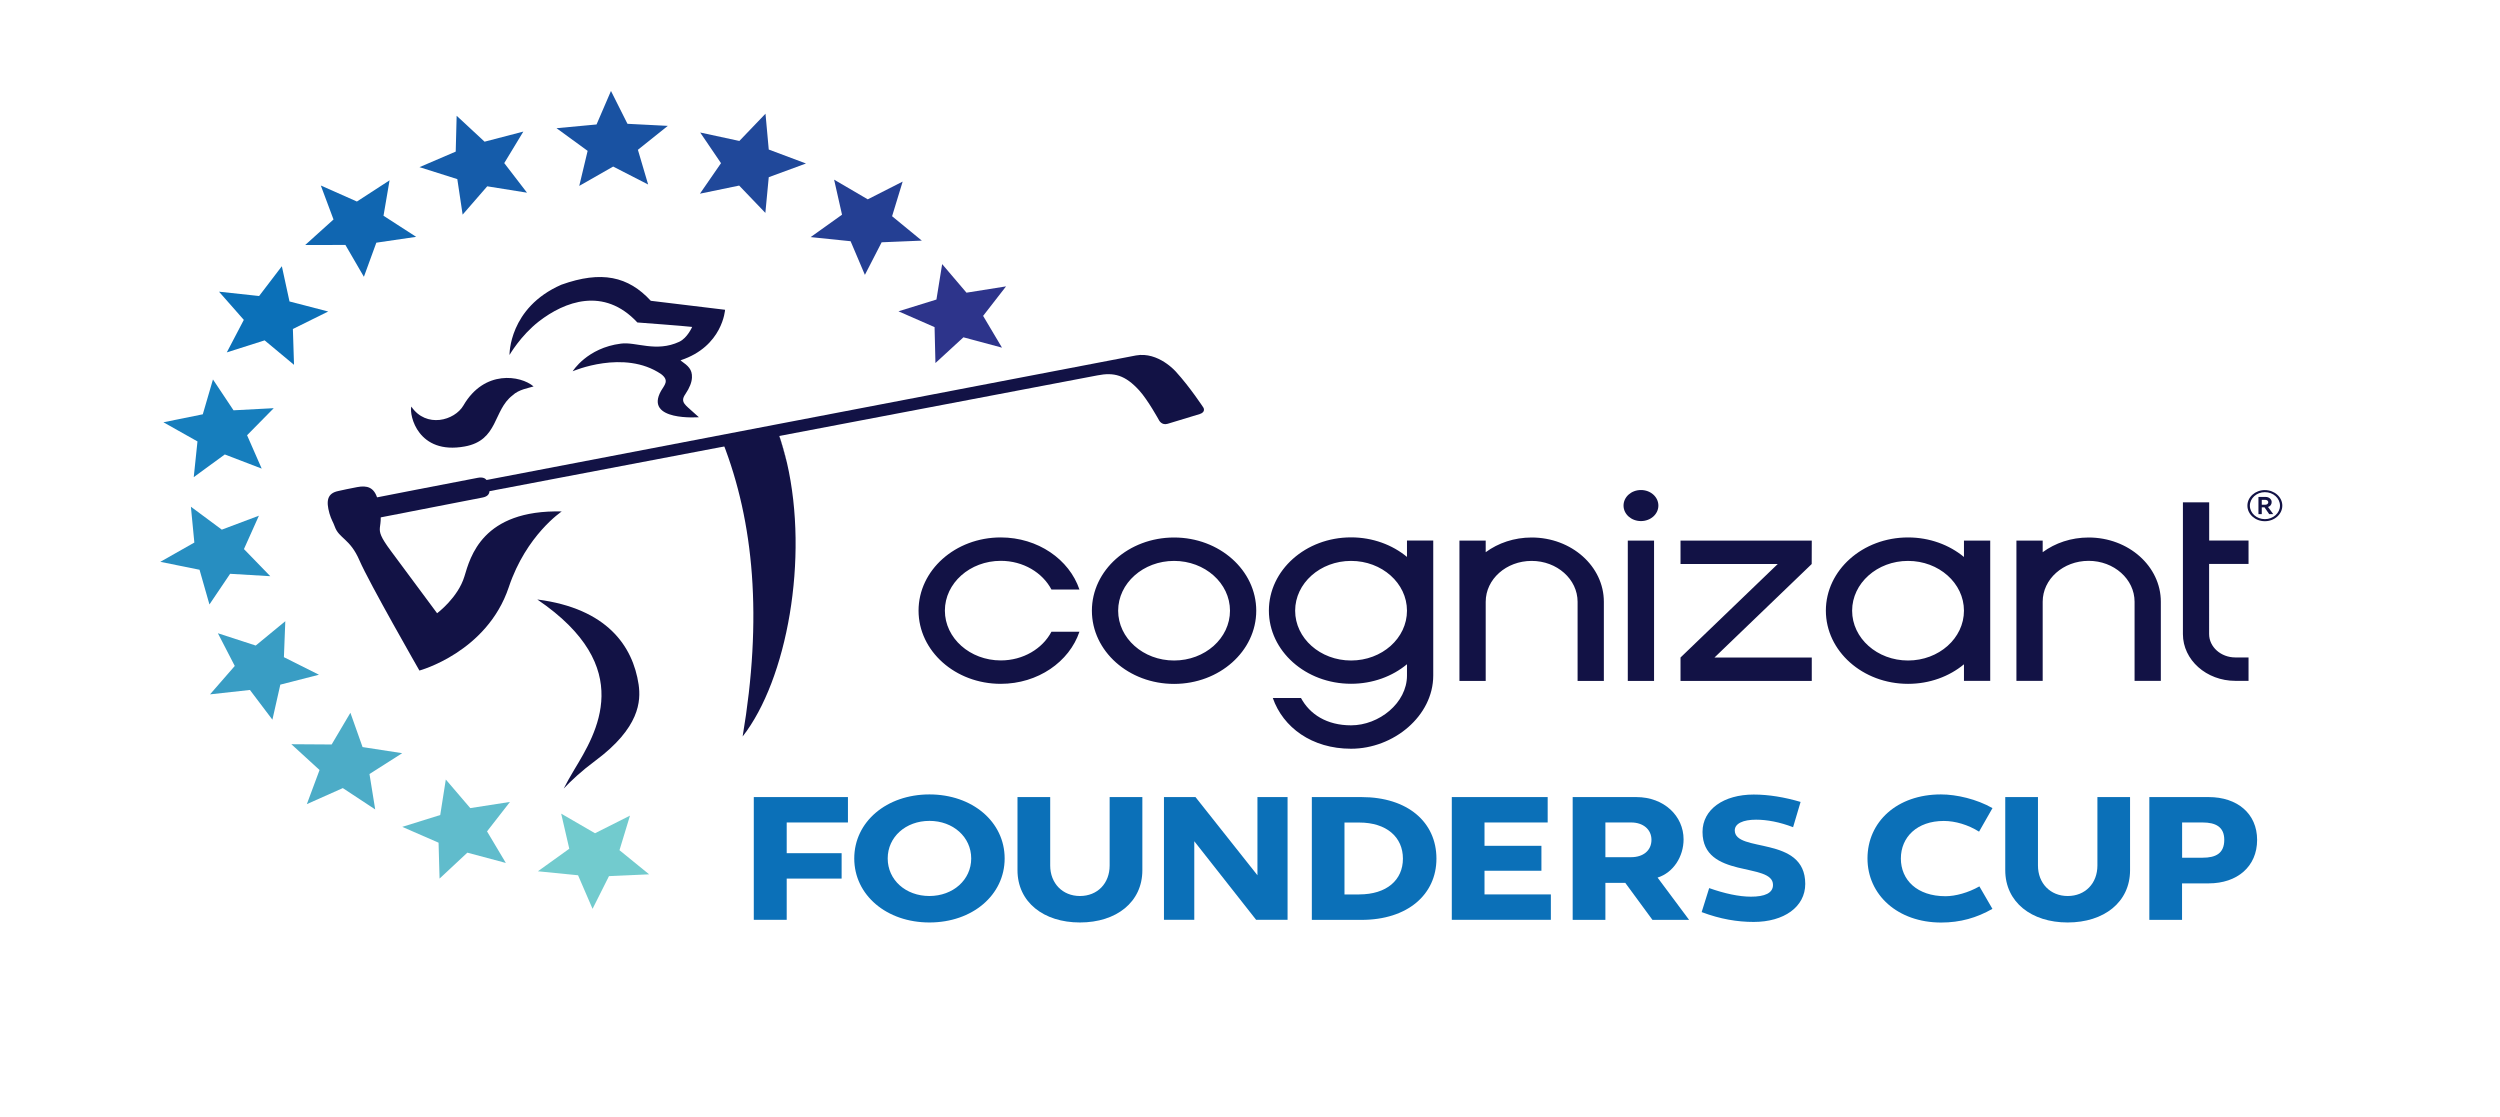 <?xml version="1.0" encoding="utf-8"?>
<!-- Generator: Adobe Illustrator 26.1.0, SVG Export Plug-In . SVG Version: 6.00 Build 0)  -->
<svg version="1.1" id="Layer_1" xmlns="http://www.w3.org/2000/svg" xmlns:xlink="http://www.w3.org/1999/xlink" x="0px" y="0px"
	 viewBox="0 0 376 168" style="enable-background:new 0 0 376 168;" xml:space="preserve">
<style type="text/css">
	.st0{fill:#0B70B8;}
	.st1{fill-rule:evenodd;clip-rule:evenodd;fill:#121245;}
	.st2{fill:#121245;}
	.st3{fill:#72CBCE;}
	.st4{fill:#60BCCC;}
	.st5{fill:#4CACC7;}
	.st6{fill:#399DC4;}
	.st7{fill:#278EC1;}
	.st8{fill:#167EBD;}
	.st9{fill:#1066B1;}
	.st10{fill:#155CAA;}
	.st11{fill:#1952A2;}
	.st12{fill:#20489A;}
	.st13{fill:#243F93;}
	.st14{fill:#2D348B;}
</style>
<g>
	<polygon class="st0" points="113.37,119.88 127.53,119.88 127.53,123.7 118.32,123.7 118.32,128.32 126.58,128.32 126.58,132.14 
		118.32,132.14 118.32,138.34 113.37,138.34 113.37,119.88 	"/>
	<path class="st0" d="M146.07,129.11c0-3.22-2.72-5.65-6.28-5.65c-3.58,0-6.28,2.43-6.28,5.65c0,3.22,2.69,5.65,6.28,5.65
		C143.34,134.75,146.07,132.33,146.07,129.11L146.07,129.11z M128.48,129.11c0-5.51,4.86-9.63,11.31-9.63s11.31,4.12,11.31,9.63
		c0,5.51-4.86,9.63-11.31,9.63S128.48,134.62,128.48,129.11L128.48,129.11z"/>
	<path class="st0" d="M153.03,130.88v-11h4.92v10.29c0,2.69,1.87,4.59,4.47,4.59c2.64,0,4.47-1.9,4.47-4.59v-10.29h4.92v11
		c0,4.8-3.91,7.86-9.39,7.86C156.96,138.74,153.03,135.68,153.03,130.88L153.03,130.88z"/>
	<polygon class="st0" points="193.65,119.88 193.65,138.34 188.92,138.34 179.62,126.52 179.62,138.34 175.06,138.34 175.06,119.88 
		179.8,119.88 189.12,131.64 189.12,119.88 193.65,119.88 	"/>
	<path class="st0" d="M204.43,134.52c4.12,0,6.57-2.16,6.57-5.38c0-3.24-2.46-5.43-6.57-5.43h-2.22v10.82H204.43L204.43,134.52z
		 M197.3,119.88h7.46c6.96,0,11.28,3.77,11.28,9.26c0,5.38-4.32,9.21-11.28,9.21h-7.46V119.88L197.3,119.88z"/>
	<polygon class="st0" points="218.35,119.88 232.77,119.88 232.77,123.7 223.27,123.7 223.27,127.21 231.83,127.21 231.83,130.96 
		223.27,130.96 223.27,134.52 233.25,134.52 233.25,138.34 218.35,138.34 218.35,119.88 	"/>
	<path class="st0" d="M241.45,128.92h3.88c1.78,0,3.05-0.98,3.05-2.61c0-1.58-1.27-2.61-3.05-2.61h-3.88V128.92L241.45,128.92z
		 M244.44,132.78h-2.99v5.57h-4.92v-18.47h9.57c4.18,0,7.11,2.85,7.11,6.36c0,2.56-1.51,4.99-3.91,5.75l4.74,6.36h-5.51
		L244.44,132.78L244.44,132.78z"/>
	<path class="st0" d="M255.93,137.18l1.13-3.61c2.31,0.82,4.5,1.29,6.28,1.29c2.07,0,3.32-0.53,3.32-1.77
		c0-3.48-10.6-0.84-10.6-7.97c0-3.38,3.17-5.62,7.7-5.62c2.25,0,4.65,0.4,7.05,1.11l-1.13,3.8c-2.01-0.77-3.91-1.13-5.57-1.13
		c-1.95,0-3.2,0.58-3.2,1.61c0,3.43,10.6,0.71,10.6,8.05c0,3.46-3.2,5.72-7.76,5.72C261.32,138.66,258.74,138.24,255.93,137.18
		L255.93,137.18z"/>
	<path class="st0" d="M280.87,129.11c0-5.51,4.44-9.63,11.04-9.63c2.37,0,5.39,0.71,7.76,2.06l-2.02,3.54
		c-1.63-1.03-3.58-1.61-5.3-1.61c-4.03,0-6.46,2.43-6.46,5.65c0,3.22,2.43,5.67,6.72,5.67c1.48,0,3.43-0.53,5.09-1.48l1.96,3.38
		c-2.37,1.35-4.83,2.06-7.73,2.06C285.43,138.74,280.87,134.6,280.87,129.11L280.87,129.11z"/>
	<path class="st0" d="M301.59,130.88v-11h4.92v10.29c0,2.69,1.87,4.59,4.47,4.59c2.64,0,4.47-1.9,4.47-4.59v-10.29h4.91v11
		c0,4.8-3.91,7.86-9.39,7.86C305.53,138.74,301.59,135.68,301.59,130.88L301.59,130.88z"/>
	<path class="st0" d="M331.27,129c1.96,0,3.26-0.63,3.26-2.69c0-1.95-1.3-2.61-3.26-2.61h-3.08v5.3H331.27L331.27,129z
		 M323.27,119.88h8.91c4.3,0,7.29,2.48,7.29,6.44c0,4.01-2.99,6.54-7.29,6.54h-4v5.49h-4.92V119.88L323.27,119.88z"/>
	<path class="st1" d="M176.87,55.92c0,0-2.64-3.07-6.02-2.46L73.18,72.19c-0.22-0.27-0.6-0.46-1.31-0.33
		c-1.73,0.32-16.69,3.23-17.75,3.45c-1.06,0.22-0.14,3.14,0.7,2.98c0.84-0.16,16.32-3.19,17.75-3.46c0.8-0.15,1.02-0.55,1.05-0.96
		l91.42-17.41c2.51-0.5,4.19-0.05,6.3,2.26c1.31,1.44,2.97,4.47,2.97,4.47s0.39,0.82,1.3,0.55l4.84-1.47
		c0.95-0.31,0.54-0.97,0.54-0.97S178.97,58.22,176.87,55.92"/>
	<path class="st1" d="M77.09,59.46c0.92-0.89,2.46-1.11,3.16-1.34c-1.93-1.65-7.4-2.57-10.55,2.86c-1.32,2.27-5.59,3.47-7.84,0.17
		c-0.33,1.32,1.02,7.28,8.03,6C74.98,66.23,74.14,61.71,77.09,59.46"/>
	<path class="st1" d="M99.44,56.27c1.29,0.98,0.46,1.67-0.02,2.52c-2.58,4.6,5.69,3.96,5.69,3.96l-1.6-1.43
		c-0.49-0.45-0.79-0.78-0.77-1.23c0.01-0.23,0.12-0.5,0.35-0.83c0.66-0.98,0.95-1.79,0.98-2.47c0.06-1.25-0.61-1.78-1.58-2.48
		l-0.14-0.12c6.35-2.08,6.7-7.6,6.7-7.6l-11.17-1.35c-3.39-3.68-7.42-4.58-13.45-2.42c-7.93,3.47-7.8,10.57-7.8,10.57
		s1.65-2.89,4.42-5.05c3.85-2.98,9.76-5.27,14.81,0.16c0,0,7.26,0.54,8.24,0.67c0,0-0.72,1.67-1.95,2.24
		c-3.48,1.62-6.54-0.04-8.76,0.27c-5.1,0.64-7.26,4.16-7.26,4.16S93.86,52.48,99.44,56.27"/>
	<path class="st1" d="M50.35,79.2c-0.21-0.61-0.54-1.07-0.8-1.98c-0.54-1.92-0.31-3.03,1.32-3.37c0.57-0.13,1.82-0.4,2.85-0.59
		c1.47-0.28,2.57,0,3.07,1.81c1.44,5.21-1.18,3.52,2,7.79c3.18,4.29,6.95,9.37,6.95,9.37s3.14-2.33,4.11-5.54
		c0.88-2.9,2.67-10.05,14.64-9.77c0,0-5.34,3.53-7.97,11.39c-3.28,9.8-13.44,12.54-13.44,12.54S55.49,87.6,54.07,84.3
		C52.65,80.99,50.99,81.01,50.35,79.2"/>
	<path class="st2" d="M89.53,114.42c6.69-4.97,6.87-8.98,6.52-11.46c-0.87-5.81-4.77-11.44-15.19-12.79h-0.04
		c15,10.2,8.87,20.08,5.55,25.59c-0.61,1.01-1.13,1.95-1.59,2.84C85.93,117.38,87.49,115.93,89.53,114.42L89.53,114.42z"/>
	<path class="st2" d="M117.04,65.08c0.49,1.49,0.93,3,1.32,4.53C118,68.05,117.56,66.54,117.04,65.08L117.04,65.08z"/>
	<path class="st2" d="M118.36,69.61c-0.39-1.53-0.82-3.04-1.32-4.53l-8.34,1.44c4.7,12.02,6,26.42,2.99,44.26l0-0.01
		C118.38,102.22,121.67,83.99,118.36,69.61L118.36,69.61z"/>
	<path class="st2" d="M272.49,81.31c-6.58,0-13.16,0-19.74,0v3.52c4.87,0,9.75,0,14.62,0l-14.62,14.06v3.52c6.58,0,13.16,0,19.74,0
		v-3.52c-4.87,0-9.75,0-14.63,0l14.62-14.06L272.49,81.31L272.49,81.31z M246.8,73.7c-1.45,0-2.62,1.04-2.62,2.34
		c0,1.29,1.17,2.33,2.62,2.33c1.45,0,2.62-1.04,2.62-2.33C249.42,74.74,248.25,73.7,246.8,73.7L246.8,73.7z M338.18,84.82v-3.52
		h-5.92v-5.75h-3.95v5.75v3.52v10.55c0,3.88,3.53,7.03,7.89,7.03h1.98v-3.52h-1.98l0,0c-2.18,0-3.95-1.58-3.95-3.52V84.82H338.18
		L338.18,84.82z M295.38,91.85c0-4.14-3.77-7.49-8.41-7.49c-4.64,0-8.41,3.36-8.41,7.49c0,4.14,3.77,7.49,8.41,7.49
		C291.61,99.34,295.38,95.99,295.38,91.85L295.38,91.85z M295.38,81.31h3.95c0,7.03,0,14.06,0,21.09h-3.95v-2.49
		c-2.21,1.83-5.16,2.94-8.41,2.94c-6.83,0-12.36-4.93-12.36-11.01c0-6.08,5.53-11.01,12.36-11.01v0c3.25,0,6.21,1.12,8.41,2.94
		V81.31L295.38,81.31z M314.13,80.84c-2.63,0-5.03,0.83-6.91,2.21v-1.74h-3.95c0,7.03,0,14.06,0,21.09h3.95c0-3.97,0-7.93,0-11.9
		c0-3.4,3.09-6.15,6.91-6.15c3.82,0,6.91,2.76,6.91,6.15c0,3.97,0,7.93,0,11.9h3.95c0-3.96,0-7.93,0-11.9
		C324.99,85.17,320.13,80.84,314.13,80.84L314.13,80.84z M184.99,91.85c0-4.14-3.77-7.49-8.41-7.49c-4.64,0-8.41,3.36-8.41,7.49
		c0,4.14,3.77,7.49,8.41,7.49C181.23,99.34,184.99,95.99,184.99,91.85L184.99,91.85z M188.94,91.85c0,6.08-5.53,11.01-12.36,11.01
		c-6.83,0-12.36-4.93-12.36-11.01c0-6.08,5.53-11.01,12.36-11.01C183.41,80.84,188.94,85.77,188.94,91.85L188.94,91.85z
		 M150.52,84.35c3.37,0,6.28,1.77,7.62,4.32h4.21c-1.53-4.53-6.25-7.84-11.84-7.84c-6.83,0-12.36,4.93-12.36,11.01
		c0,6.08,5.53,11.01,12.36,11.01c5.59,0,10.31-3.31,11.84-7.84h-4.21c-1.34,2.55-4.25,4.32-7.62,4.32c-4.64,0-8.41-3.36-8.41-7.49
		C142.11,87.71,145.87,84.35,150.52,84.35L150.52,84.35z M211.61,91.85c0-4.14-3.77-7.49-8.41-7.49c-4.64,0-8.41,3.36-8.41,7.49
		c0,4.14,3.77,7.49,8.41,7.49C207.85,99.34,211.61,95.99,211.61,91.85L211.61,91.85z M211.61,81.3h3.95c0,6.77,0,13.54,0,20.3v0
		c0,6.08-5.96,11.01-12.36,11.01c-5.9,0-10.23-3.21-11.77-7.63h4.24c1.31,2.44,3.87,4.11,7.53,4.11c4.21,0,8.41-3.36,8.41-7.49v-1.7
		c-2.2,1.83-5.16,2.94-8.41,2.94c-6.83,0-12.36-4.93-12.36-11.01c0-6.08,5.53-11.01,12.36-11.01c3.25,0,6.21,1.12,8.41,2.94V81.3
		L211.61,81.3z M230.36,80.84c-2.63,0-5.03,0.83-6.91,2.21v-1.74h-3.95c0,7.03,0,14.07,0,21.1h3.95c0-3.97,0-7.93,0-11.9
		c0-3.4,3.09-6.15,6.91-6.15c3.82,0,6.91,2.76,6.91,6.15c0,3.97,0,7.93,0,11.9h3.95c0-3.96,0-7.93,0-11.9
		C241.22,85.17,236.36,80.84,230.36,80.84L230.36,80.84z M244.82,81.31h3.95c0,7.03,0,14.07,0,21.1h-3.95
		C244.82,95.37,244.82,88.34,244.82,81.31L244.82,81.31z M340.17,75.91h0.54c0.25,0,0.44-0.16,0.44-0.37c0-0.21-0.19-0.36-0.44-0.36
		h-0.54V75.91L340.17,75.91z M341.11,76.25l0.79,1.08h-0.61l-0.71-1.03h-0.41v1.03h-0.5v-2.59h1.09c0.49,0,0.9,0.34,0.9,0.77
		C341.66,75.88,341.45,76.15,341.11,76.25L341.11,76.25z M342.91,76.05c0-1.12-1.02-2.03-2.27-2.03c-1.25,0-2.26,0.92-2.26,2.03
		c0,1.12,1.01,2.03,2.26,2.03C341.88,78.08,342.91,77.17,342.91,76.05L342.91,76.05z M343.26,76.05c0,1.29-1.18,2.34-2.63,2.34
		c-1.44,0-2.62-1.05-2.62-2.34c0-1.29,1.18-2.34,2.62-2.34C342.08,73.71,343.26,74.76,343.26,76.05L343.26,76.05z"/>
	<polygon class="st3" points="85.62,127.65 84.4,122.37 89.49,125.32 94.75,122.67 93.17,127.87 97.63,131.5 91.59,131.77 
		89.12,136.69 86.94,131.64 80.9,131.04 85.62,127.65 	"/>
	<polygon class="st4" points="66.21,122.58 67.05,117.24 70.73,121.54 76.7,120.61 73.25,125.04 76.08,129.79 70.29,128.24 
		66.11,132.14 65.96,126.74 60.5,124.36 66.21,122.58 	"/>
	<polygon class="st5" points="49.88,111.97 52.7,107.2 54.53,112.36 60.49,113.28 55.57,116.41 56.43,121.74 51.56,118.53 
		46.15,120.94 48.06,115.81 43.82,111.93 49.88,111.97 	"/>
	<polygon class="st6" points="38.46,97.09 42.91,93.43 42.7,98.84 47.97,101.48 42.16,102.97 40.97,108.24 37.59,103.77 
		31.59,104.43 35.31,100.16 32.77,95.24 38.46,97.09 	"/>
	<polygon class="st7" points="33.36,79.66 38.94,77.56 36.69,82.58 40.65,86.66 34.61,86.3 31.5,90.91 30.01,85.69 24.11,84.5 
		29.23,81.6 28.71,76.21 33.36,79.66 	"/>
	<polygon class="st8" points="35.12,61.71 41.17,61.39 37.16,65.46 39.36,70.48 33.81,68.35 29.14,71.76 29.7,66.39 24.58,63.51 
		30.5,62.31 32.03,57.07 35.12,61.71 	"/>
	<polygon class="st0" points="43.54,45.34 49.36,46.85 44.05,49.48 44.22,54.87 39.8,51.19 34.11,53 36.67,48.11 32.94,43.87 
		38.97,44.52 42.39,40.04 43.54,45.34 	"/>
	<polygon class="st9" points="57.68,32.45 62.59,35.62 56.6,36.5 54.73,41.63 51.95,36.84 45.9,36.85 50.16,33.01 48.25,27.9 
		53.68,30.31 58.59,27.12 57.68,32.45 	"/>
	<polygon class="st10" points="75.84,24.53 79.26,28.98 73.28,28.02 69.58,32.28 68.78,26.94 63.09,25.14 68.54,22.8 68.68,17.41 
		72.88,21.31 78.71,19.79 75.84,24.53 	"/>
	<polygon class="st11" points="95.94,22.53 97.48,27.75 92.22,25.05 87.12,27.96 88.38,22.69 83.7,19.28 89.72,18.72 91.89,13.68 
		94.37,18.62 100.44,18.93 95.94,22.53 	"/>
	<polygon class="st12" points="115.62,26.65 115.11,32.02 111.17,27.91 105.27,29.13 108.44,24.54 105.31,19.93 111.2,21.2 
		115.13,17.1 115.62,22.49 121.22,24.59 115.62,26.65 	"/>
	<polygon class="st13" points="132.6,36.44 130.08,41.34 127.93,36.28 121.92,35.66 126.64,32.29 125.45,27.02 130.51,29.98 
		135.76,27.31 134.17,32.52 138.64,36.19 132.6,36.44 	"/>
	<polygon class="st14" points="144.9,50.73 140.69,54.6 140.56,49.2 135.13,46.82 140.84,45.05 141.7,39.72 145.36,44.02 
		151.31,43.07 147.86,47.51 150.7,52.29 144.9,50.73 	"/>
</g>
</svg>

